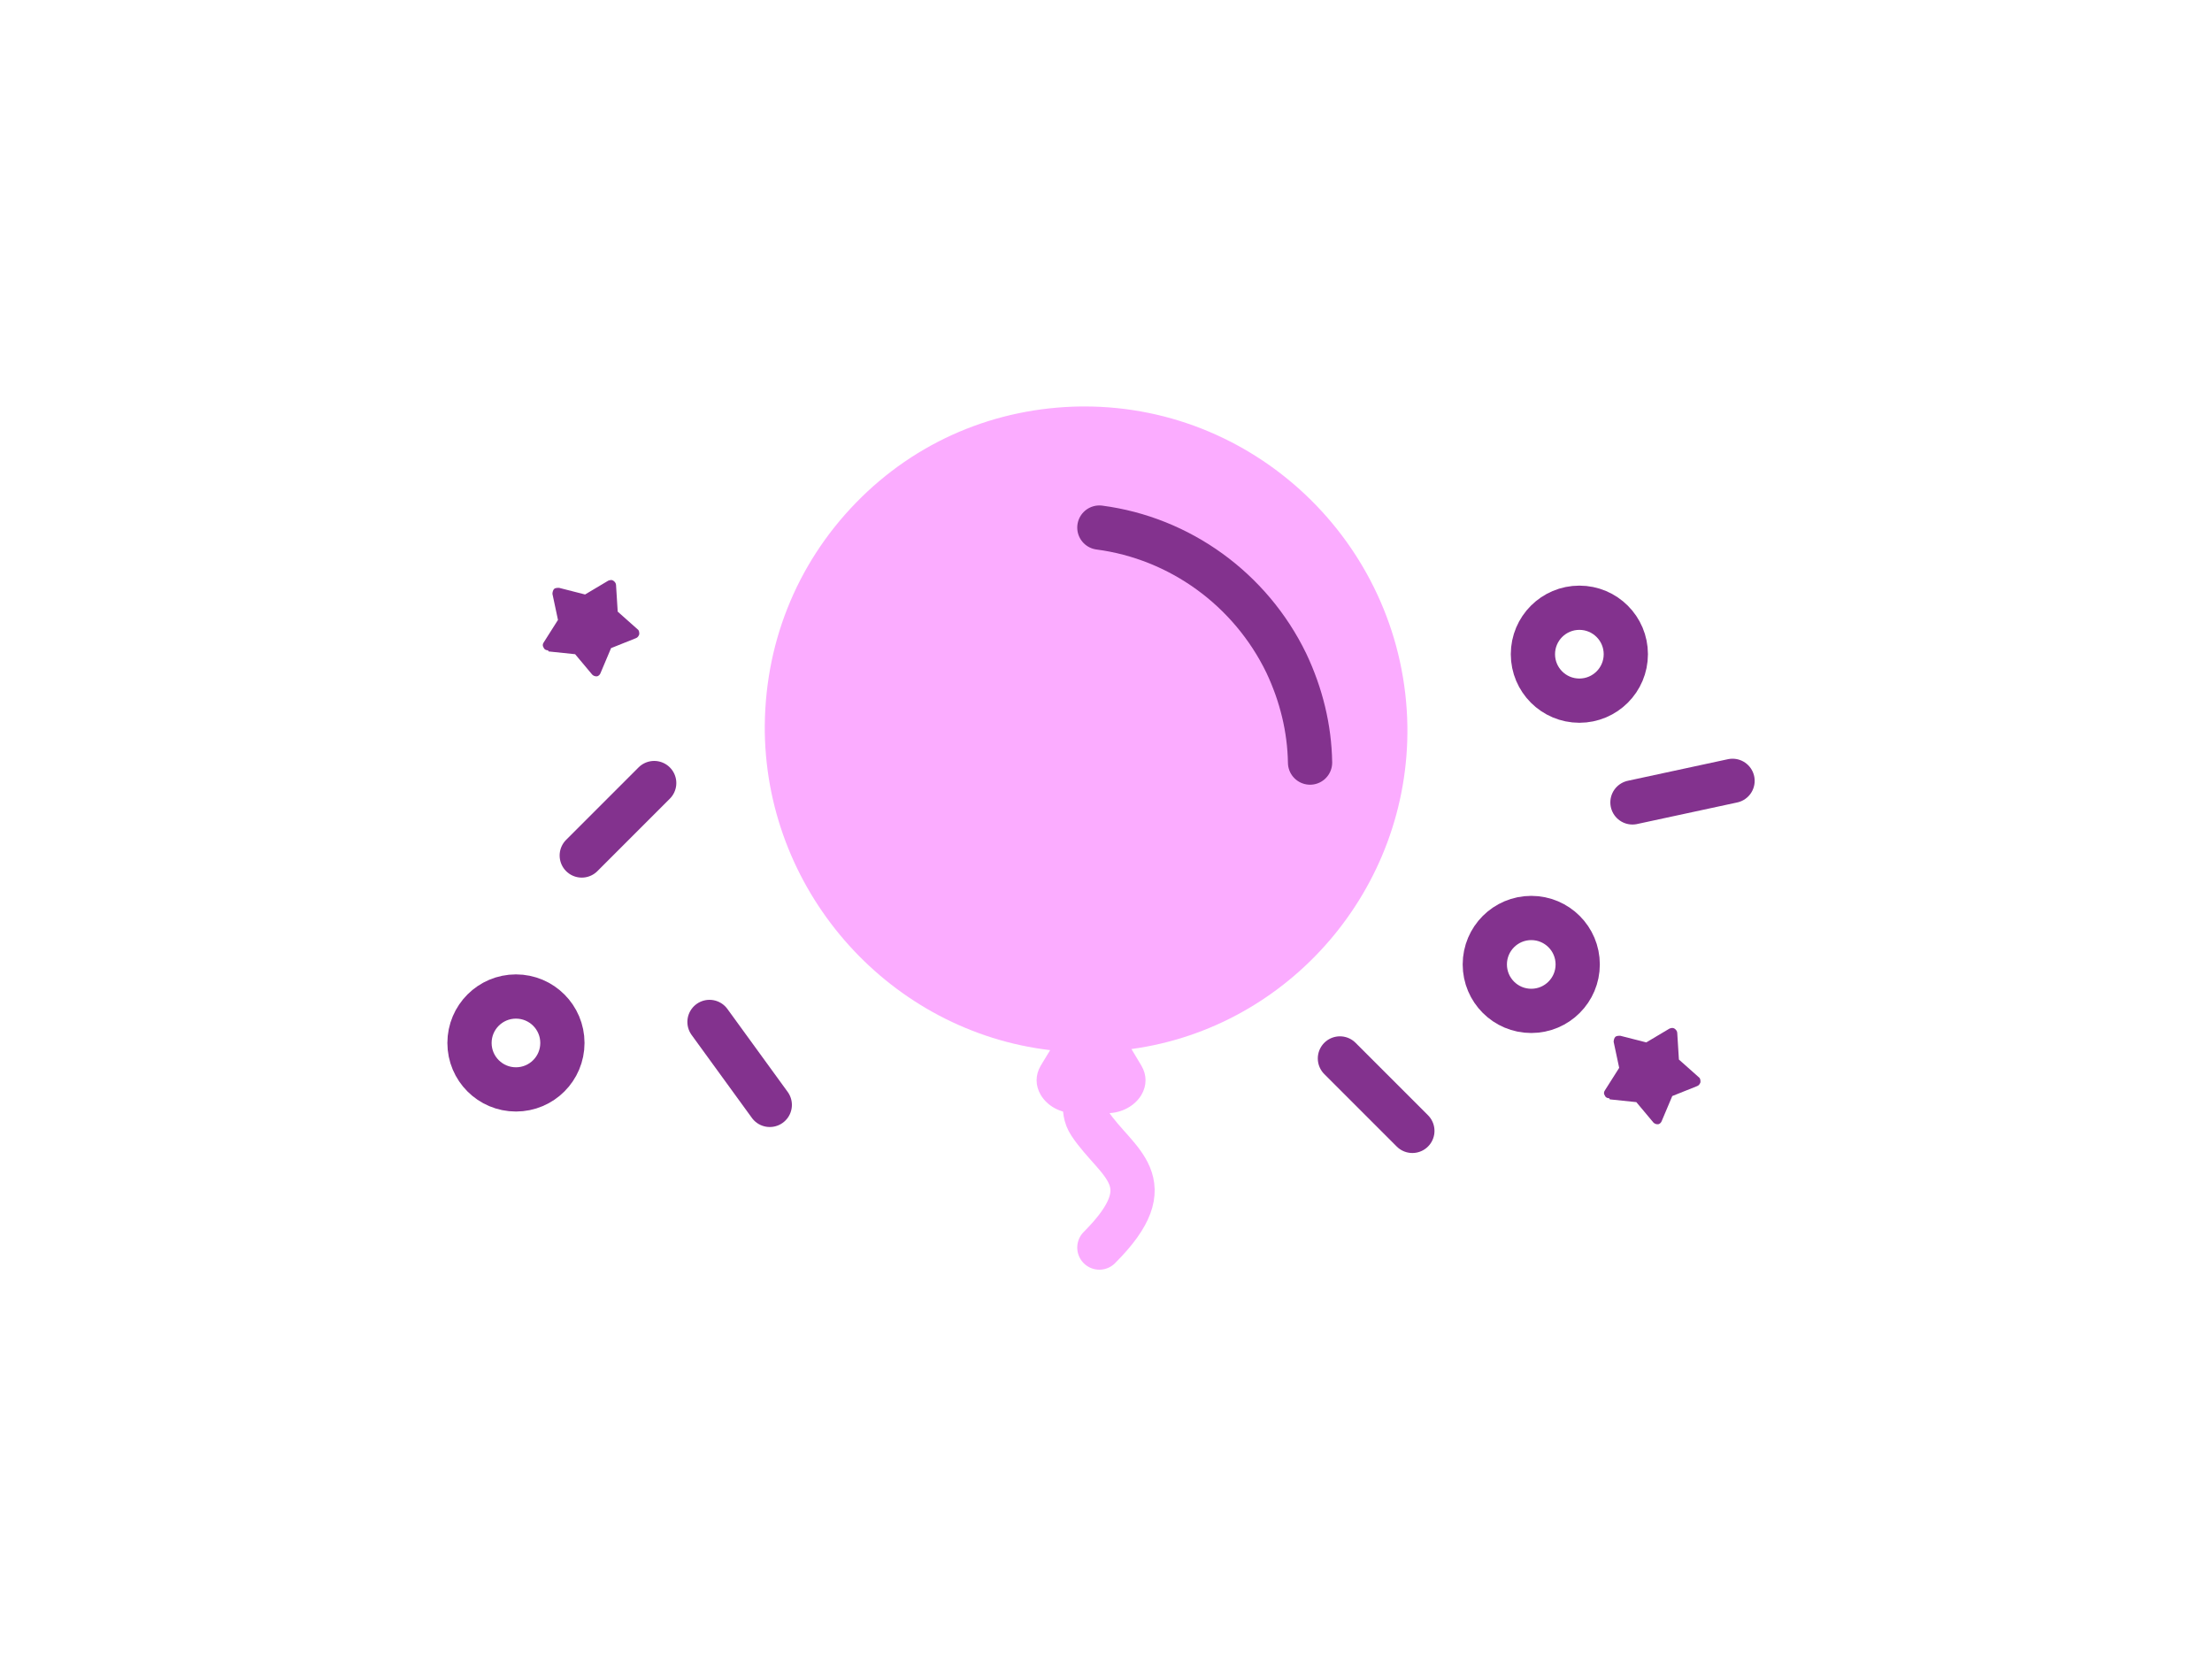 <svg viewBox="0 0 400 300" version="1.1" xmlns="http://www.w3.org/2000/svg" id="Ebene_1">
  
  <defs>
    <style>
      .st0, .st1 {
        stroke: #83328e;
      }

      .st0, .st1, .st2 {
        fill: none;
        stroke-miterlimit: 10;
        stroke-width: 8px;
      }

      .st3 {
        fill: #fbacff;
      }

      .st1, .st2 {
        stroke-linecap: round;
      }

      .st4 {
        fill: #83328e;
      }

      .st2 {
        stroke: #fbacff;
      }
    </style>
  </defs>
  <path d="M99.2,117.8l4.8.5,3.1,3.7c.2.2.5.3.7.3s0,0,.1,0c.3,0,.6-.3.7-.6l1.9-4.5,4.5-1.8c.3-.1.5-.4.6-.7,0-.3,0-.7-.3-.9l-3.6-3.2-.3-4.8c0-.3-.2-.6-.5-.8-.3-.2-.6-.1-.9,0l-4.2,2.5-4.7-1.2c-.3,0-.7,0-.9.2s-.3.6-.3.9l1,4.7-2.6,4.1c-.2.3-.2.6,0,.9.1.3.4.5.8.5Z" class="st4"></path>
  <path d="M291.1,198.8l4.8.5,3.1,3.7c.2.2.5.3.7.3s0,0,.1,0c.3,0,.6-.3.7-.6l1.9-4.5,4.5-1.8c.3-.1.5-.4.6-.7,0-.3,0-.7-.3-.9l-3.6-3.2-.3-4.8c0-.3-.2-.6-.5-.8-.3-.2-.6-.1-.9,0l-4.2,2.5-4.7-1.2c-.3,0-.7,0-.9.2s-.3.6-.3.9l1,4.7-2.6,4.1c-.2.3-.2.6,0,.9.1.3.4.5.8.5Z" class="st4"></path>
  <path d="M200.2,201.3c2.6,0,5-1.3,6.2-3.3,1-1.7,1-3.6,0-5.3l-1.8-3c28.6-3.9,50.3-29,49.9-58.4-.5-32-26.6-57.8-58.4-57.8s-.4,0-.6,0c-15.5.2-29.9,6.3-40.7,17.4-10.9,11.2-16.7,25.9-16.5,41.6.5,29.4,22.9,54,51.6,57.4l-1.7,2.8c-1,1.7-1,3.6,0,5.3,1.2,2,3.5,3.3,6.2,3.3h1.4" class="st3"></path>
  <path d="M198.8,225.6c12-12,3.1-15.2-1.7-22.4-3.5-5.3,4.5-12.2,2.1-18.7" class="st2"></path>
  <line y2="154.7" x2="105.2" y1="141.6" x1="118.3" class="st1"></line>
  <line y2="184.8" x2="128.3" y1="199.8" x1="139.2" class="st1"></line>
  <circle r="8.4" cy="188.6" cx="93.3" class="st0"></circle>
  <circle r="8.4" cy="118.3" cx="285.6" class="st0"></circle>
  <line y2="204.5" x2="255.4" y1="191.4" x1="242.3" class="st1"></line>
  <path d="M236.9,137.9c-.1-6.2-1.6-12.3-4.3-18-6.5-13.4-19.3-22.6-33.8-24.5" class="st1"></path>
  <circle r="8.4" cy="174.4" cx="276.9" class="st0"></circle>
  <line y2="141.2" x2="313.3" y1="145.1" x1="295.2" class="st1"></line>
</svg>